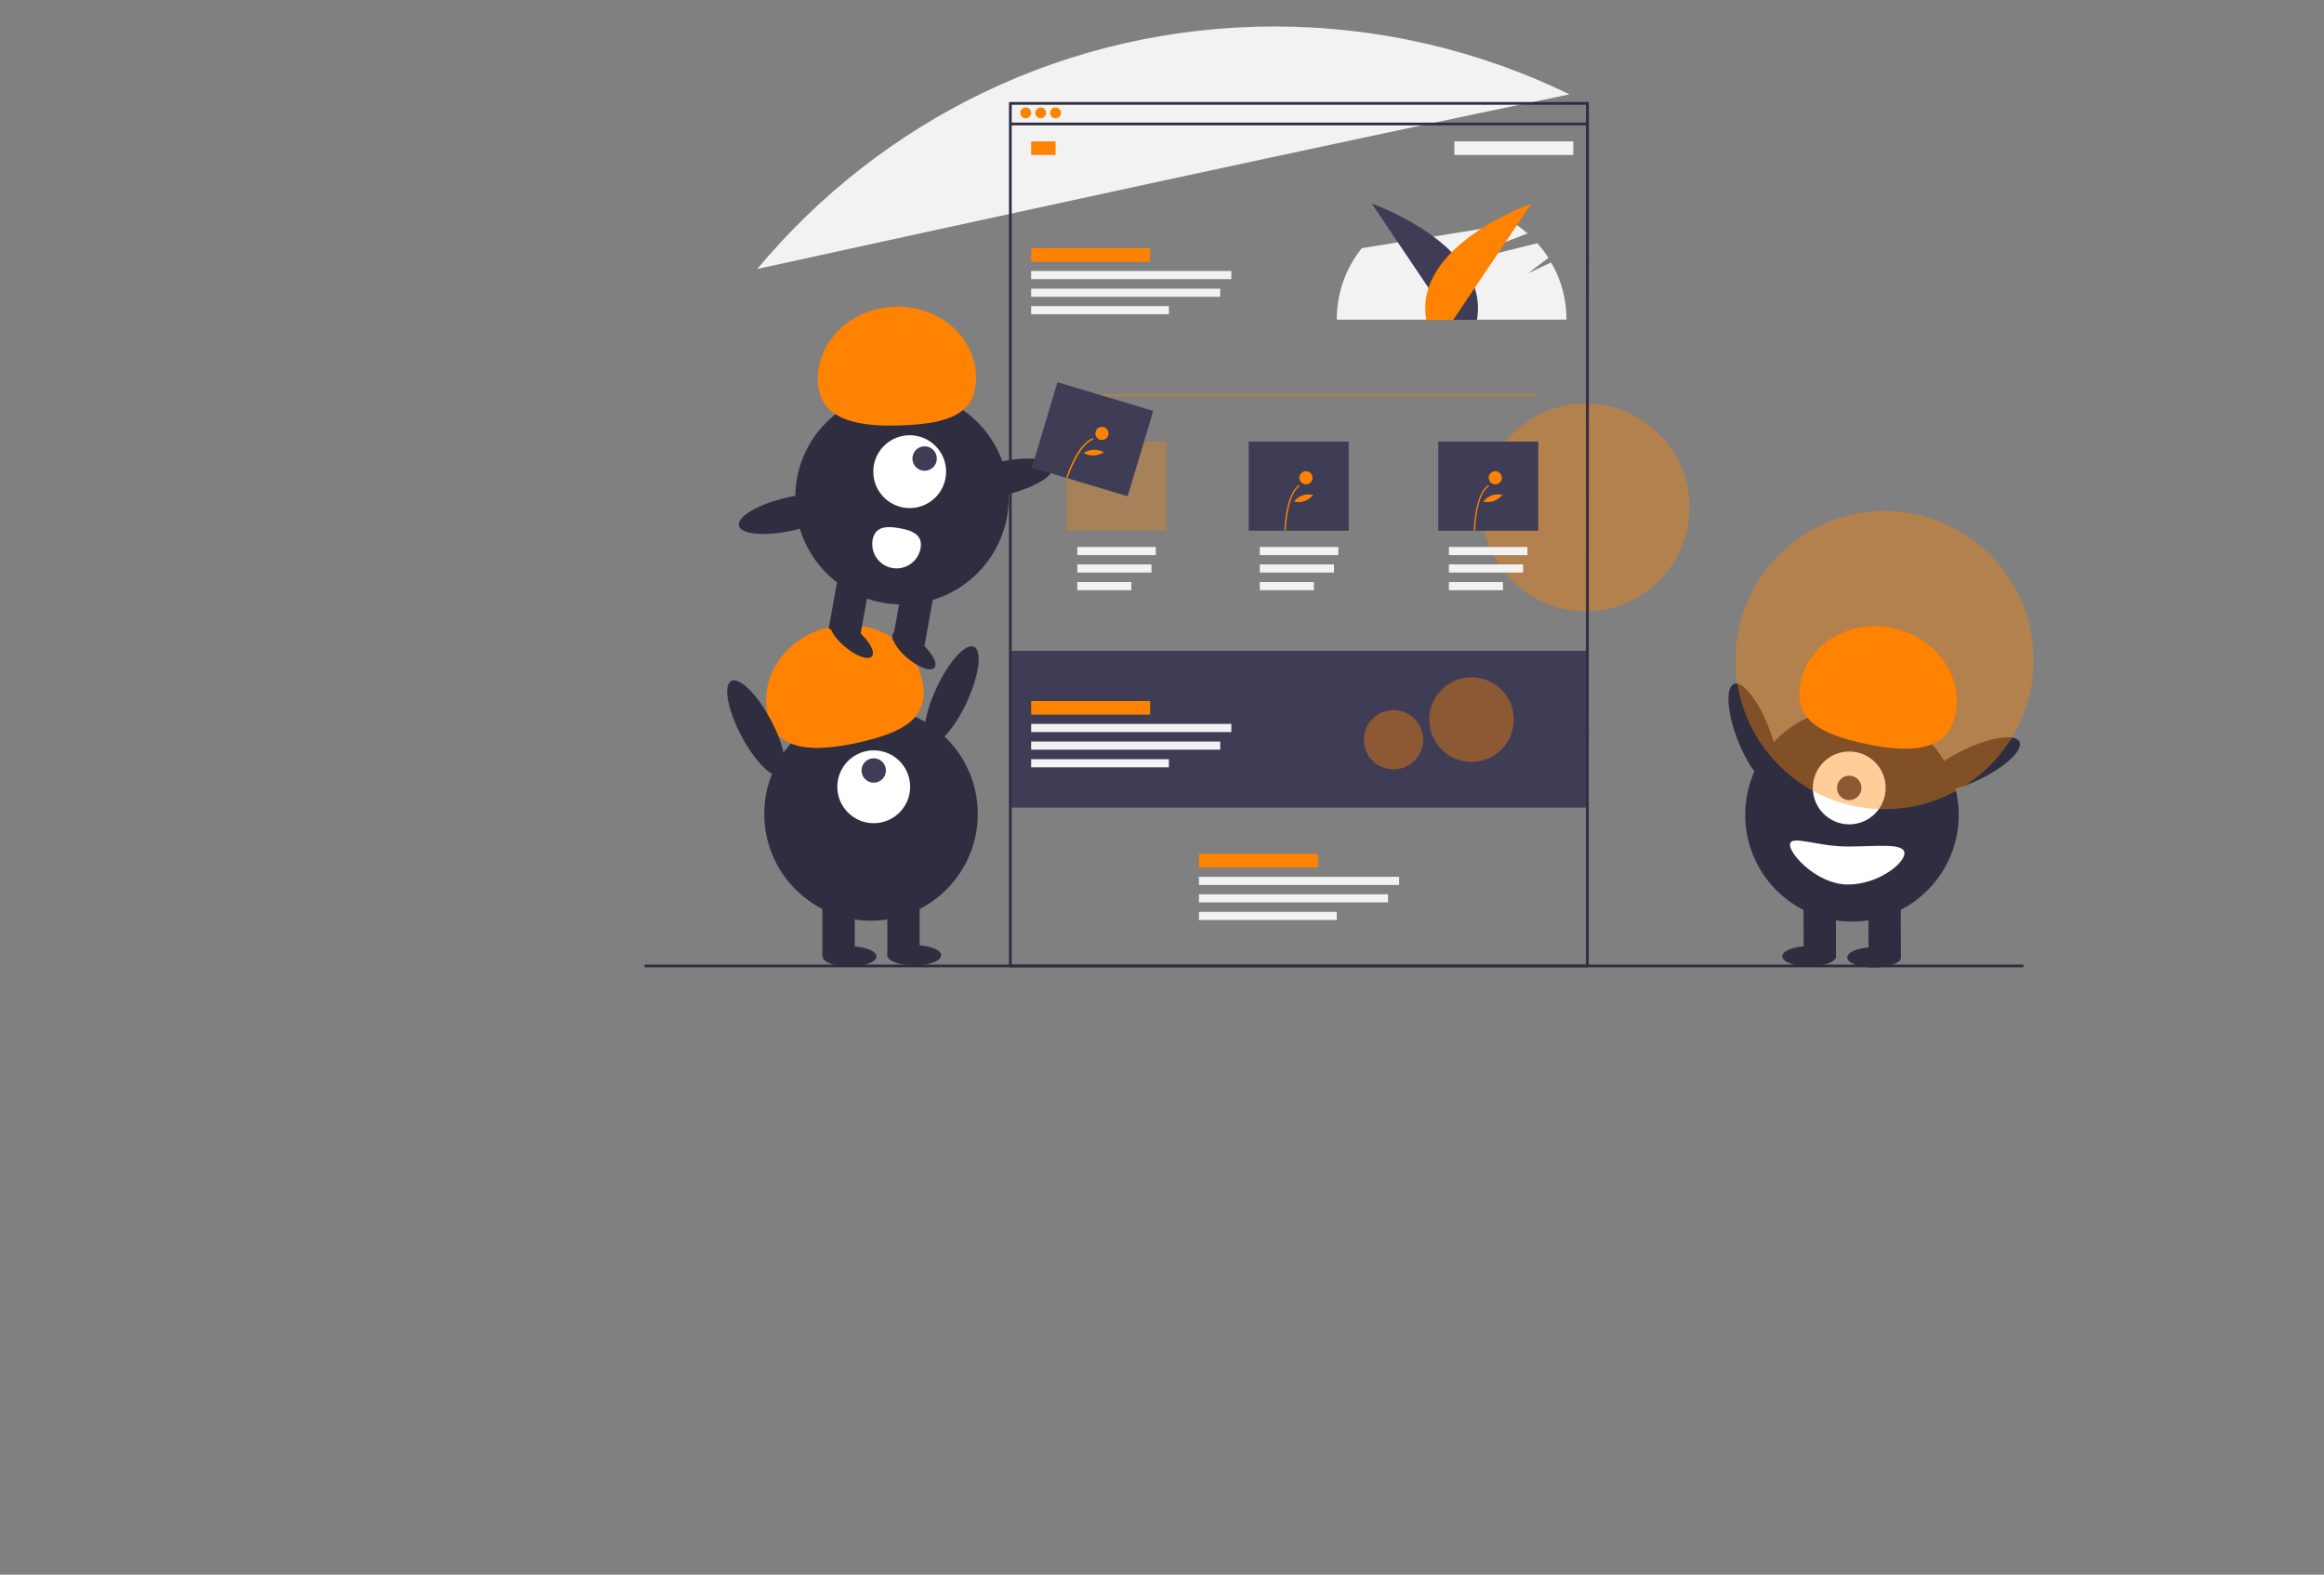 <?xml version="1.0" encoding="utf-8"?>
<!-- Generator: Adobe Illustrator 25.2.0, SVG Export Plug-In . SVG Version: 6.00 Build 0)  -->
<svg version="1.1" id="Layer_1" xmlns="http://www.w3.org/2000/svg" xmlns:xlink="http://www.w3.org/1999/xlink" x="0px" y="0px"
	 viewBox="0 0 1027.5 696.1" style="enable-background:new 0 0 1027.5 696.1;" xml:space="preserve">
<rect x="0" y="0" width="1027.5" height="696.1" fill="#808080" stroke="none"/>
<style type="text/css">
	.st0{opacity:0.4;fill:#FF8201;enable-background:new    ;}
	.st1{fill:#3F3D56;}
	.st2{fill:#F2F2F2;}
	.st3{fill:#2F2E41;}
	.st4{fill:#FF8201;}
	.st5{opacity:0.3;fill:#FF8201;enable-background:new    ;}
	.st6{fill:#FFFFFF;}
</style>
<circle class="st0" cx="701.1" cy="224.3" r="45.9"/>
<rect x="446.3" y="287.7" class="st1" width="255.8" height="69.3"/>
<path class="st2" d="M685.8,116l-10.2,4.8l9-6.8c-1.4-2.3-3.1-4.4-4.9-6.5l-44.3,11l40-15.3c-1.9-1.6-3.8-3.1-5.8-4.4l-67.5,10.9
	c-7.2,8.9-11.1,20.1-11.1,31.6h101.6C692.6,132.4,690.3,123.7,685.8,116z"/>
<path class="st2" d="M693.9,41.7c-40.7-19.8-85.3-30-130.4-30c-91.9,0-174.1,41.7-228.7,107.2C428.3,98.4,591,63,693.9,41.7z"/>
<rect x="285" y="426.4" class="st3" width="609.6" height="1.2"/>
<path class="st1" d="M641.1,141.4L606.5,90c0,0,52.4,18.3,46.5,51.4H641.1z"/>
<path class="st4" d="M642.5,141.4L677.1,90c0,0-52.4,18.3-46.5,51.4H642.5z"/>
<path class="st3" d="M702.4,427.6H446.1V45.1h256.4L702.4,427.6L702.4,427.6z M447.3,426.4h253.9V46.3H447.3V426.4z"/>
<rect x="447" y="54.2" class="st3" width="255.2" height="1.2"/>
<circle class="st4" cx="453.5" cy="49.9" r="2.4"/>
<circle class="st4" cx="460.1" cy="49.9" r="2.4"/>
<circle class="st4" cx="466.7" cy="49.9" r="2.4"/>
<rect x="455.9" y="62.5" class="st4" width="10.8" height="6"/>
<rect x="455.9" y="109.7" class="st4" width="52.6" height="6"/>
<rect x="643" y="62.5" class="st2" width="52.6" height="6"/>
<rect x="455.9" y="119.8" class="st2" width="88.5" height="3.6"/>
<rect x="455.9" y="127.6" class="st2" width="83.6" height="3.6"/>
<rect x="455.9" y="135.3" class="st2" width="60.9" height="3.6"/>
<rect x="476.3" y="241.8" class="st2" width="34.7" height="3.6"/>
<rect x="476.3" y="249.5" class="st2" width="32.8" height="3.6"/>
<rect x="476.3" y="257.3" class="st2" width="23.9" height="3.6"/>
<rect x="557" y="241.8" class="st2" width="34.7" height="3.6"/>
<rect x="557" y="249.5" class="st2" width="32.8" height="3.6"/>
<rect x="557" y="257.3" class="st2" width="23.9" height="3.6"/>
<rect x="640.6" y="241.8" class="st2" width="34.7" height="3.6"/>
<rect x="640.6" y="249.5" class="st2" width="32.8" height="3.6"/>
<rect x="640.6" y="257.3" class="st2" width="23.9" height="3.6"/>
<rect x="530.1" y="377.4" class="st4" width="52.6" height="6"/>
<rect x="530.1" y="387.6" class="st2" width="88.5" height="3.6"/>
<rect x="530.1" y="395.3" class="st2" width="83.6" height="3.6"/>
<rect x="530.1" y="403.1" class="st2" width="60.9" height="3.6"/>
<rect x="471.8" y="174.2" class="st5" width="207.9" height="1.2"/>
<rect x="471.5" y="195.2" class="st5" width="44.2" height="39.4"/>
<rect x="552.1" y="195.2" class="st1" width="44.2" height="39.4"/>
<rect x="635.9" y="195.2" class="st1" width="44.2" height="39.4"/>
<path class="st4" d="M568.5,234.4h-0.6c0-0.6,0.4-15.9,6.4-20l0.3,0.5C568.9,218.8,568.5,234.3,568.5,234.4z"/>
<circle class="st4" cx="577.4" cy="211.2" r="2.9"/>
<path class="st4" d="M576.8,221.5c-1.5,0.5-3.1,0.6-4.7,0.2c2-2.6,5.3-3.7,8.5-2.9C579.6,220,578.3,220.9,576.8,221.5z"/>
<path class="st4" d="M652.2,234.4h-0.6c0-0.6,0.4-15.9,6.4-20l0.3,0.5C652.5,218.8,652.2,234.3,652.2,234.4z"/>
<circle class="st4" cx="661.1" cy="211.2" r="2.9"/>
<path class="st4" d="M660.5,221.5c-1.5,0.5-3.1,0.6-4.7,0.2c2-2.6,5.3-3.7,8.5-2.9C663.2,220,661.9,220.9,660.5,221.5z"/>
<rect x="455.9" y="309.9" class="st4" width="52.6" height="6"/>
<rect x="455.9" y="320" class="st2" width="88.5" height="3.6"/>
<rect x="455.9" y="327.8" class="st2" width="83.6" height="3.6"/>
<rect x="455.9" y="335.6" class="st2" width="60.9" height="3.6"/>
<circle class="st0" cx="650.6" cy="318.1" r="18.7"/>
<circle class="st0" cx="616.1" cy="327" r="13.1"/>
<circle class="st3" cx="385.1" cy="359.8" r="47.2"/>
<rect x="363.6" y="396.8" class="st3" width="14.3" height="25.7"/>
<rect x="392.3" y="396.8" class="st3" width="14.3" height="25.7"/>
<ellipse class="st3" cx="375.6" cy="422.8" rx="11.9" ry="4.5"/>
<ellipse class="st3" cx="404.2" cy="422.3" rx="11.9" ry="4.5"/>
<circle class="st6" cx="386.3" cy="347.8" r="16.1"/>
<circle class="st1" cx="386.3" cy="340.6" r="5.4"/>
<path class="st4" d="M339.4,315.8c-3.8-17.1,8.4-34.3,27.2-38.6c18.8-4.3,37.2,6.2,41.1,23.3c3.8,17.1-8.7,23.3-27.5,27.6
	C361.2,332.4,343.1,332.9,339.4,315.8z"/>
<ellipse transform="matrix(0.421 -0.907 0.907 0.421 -35.391 559.615)" class="st3" cx="420.9" cy="307.5" rx="23.6" ry="7.4"/>
<ellipse transform="matrix(0.884 -0.468 0.468 0.884 -111.748 193.73)" class="st3" cx="334.2" cy="321.9" rx="7.4" ry="23.6"/>
<ellipse transform="matrix(0.933 -0.36 0.36 0.933 -64.925 300.434)" class="st3" cx="775.1" cy="324.7" rx="7.4" ry="23.6"/>
<circle class="st3" cx="818.8" cy="360.2" r="47.2"/>
<rect x="826.1" y="397.2" transform="matrix(1 -2.799978e-03 2.799978e-03 1 -1.145 2.335)" class="st3" width="14.3" height="25.7"/>
<rect x="797.4" y="397.3" transform="matrix(1 -2.801087e-03 2.801087e-03 1 -1.146 2.255)" class="st3" width="14.3" height="25.7"/>
<ellipse transform="matrix(1 -2.801053e-03 2.801053e-03 1 -1.182 2.323)" class="st3" cx="828.6" cy="423.2" rx="11.9" ry="4.5"/>
<ellipse transform="matrix(1 -2.801053e-03 2.801053e-03 1 -1.181 2.242)" class="st3" cx="799.9" cy="422.7" rx="11.9" ry="4.5"/>
<circle class="st6" cx="817.6" cy="348.3" r="16.1"/>
<circle class="st1" cx="817.6" cy="348.3" r="5.4"/>
<path class="st4" d="M864.5,316.2c3.8-17.1-8.5-34.3-27.3-38.5c-18.8-4.2-37.2,6.4-41,23.4c-3.8,17.1,8.8,23.3,27.6,27.5
	C842.7,332.7,860.7,333.2,864.5,316.2z"/>
<ellipse transform="matrix(0.902 -0.431 0.431 0.902 -60.576 408.91)" class="st3" cx="871.9" cy="338.1" rx="23.6" ry="7.4"/>
<path class="st6" d="M842,377.2c0,4.6-11.8,13.8-25,13.8c-13.2,0-25.6-13-25.6-17.6s12.4,0.9,25.6,0.8
	C830.1,374.2,842,372.5,842,377.2z"/>
<circle class="st0" cx="833.2" cy="291.8" r="65.9"/>
<circle class="st3" cx="398.8" cy="220" r="47.2"/>
<rect x="362.9" y="259.4" transform="matrix(0.178 -0.984 0.984 0.178 46.511 588.88)" class="st3" width="25.7" height="14.3"/>
<rect x="391.2" y="264.5" transform="matrix(0.178 -0.984 0.984 0.178 64.743 620.882)" class="st3" width="25.7" height="14.3"/>
<ellipse transform="matrix(0.646 -0.763 0.763 0.646 -76.404 410.141)" class="st3" cx="404.2" cy="287.5" rx="4.5" ry="11.9"/>
<ellipse transform="matrix(0.646 -0.763 0.763 0.646 -82.409 387.277)" class="st3" cx="376.6" cy="282.5" rx="4.5" ry="11.9"/>
<circle class="st6" cx="402.2" cy="208.5" r="16.1"/>
<circle class="st1" cx="408.8" cy="202.7" r="5.4"/>
<path class="st4" d="M361.6,168.7c-0.7-17.5,14.3-32.3,33.7-33.1c19.3-0.8,35.5,12.7,36.2,30.2c0.7,17.5-12.7,21.4-32,22.2
	C380.2,188.9,362.3,186.1,361.6,168.7z"/>
<ellipse transform="matrix(0.975 -0.223 0.223 0.975 -36.051 104.175)" class="st3" cx="442.4" cy="211.4" rx="23.6" ry="7.4"/>
<ellipse transform="matrix(0.975 -0.223 0.223 0.975 -41.845 83.867)" class="st3" cx="349.7" cy="226.9" rx="23.6" ry="7.4"/>
<path class="st6" d="M385.8,238.6c-1,5.9,2.8,11.4,8.7,12.5c5.9,1,11.4-2.8,12.5-8.7s-3.5-7.9-9.3-8.9
	C391.8,232.4,386.9,232.8,385.8,238.6z"/>
<rect x="463.4" y="172.1" transform="matrix(0.287 -0.958 0.958 0.287 158.353 601.239)" class="st1" width="39.4" height="44.2"/>
<path class="st4" d="M472,211.3l-0.6-0.2c0.2-0.6,4.9-15.1,11.8-17.4l0.2,0.6C476.9,196.5,472,211.2,472,211.3z"/>
<circle class="st4" cx="487.2" cy="191.6" r="2.9"/>
<path class="st4" d="M483.6,201.4c-1.6,0-3.1-0.4-4.5-1.1c2.7-1.9,6.2-2,9-0.3C486.8,200.7,485.2,201.2,483.6,201.4z"/>
</svg>
